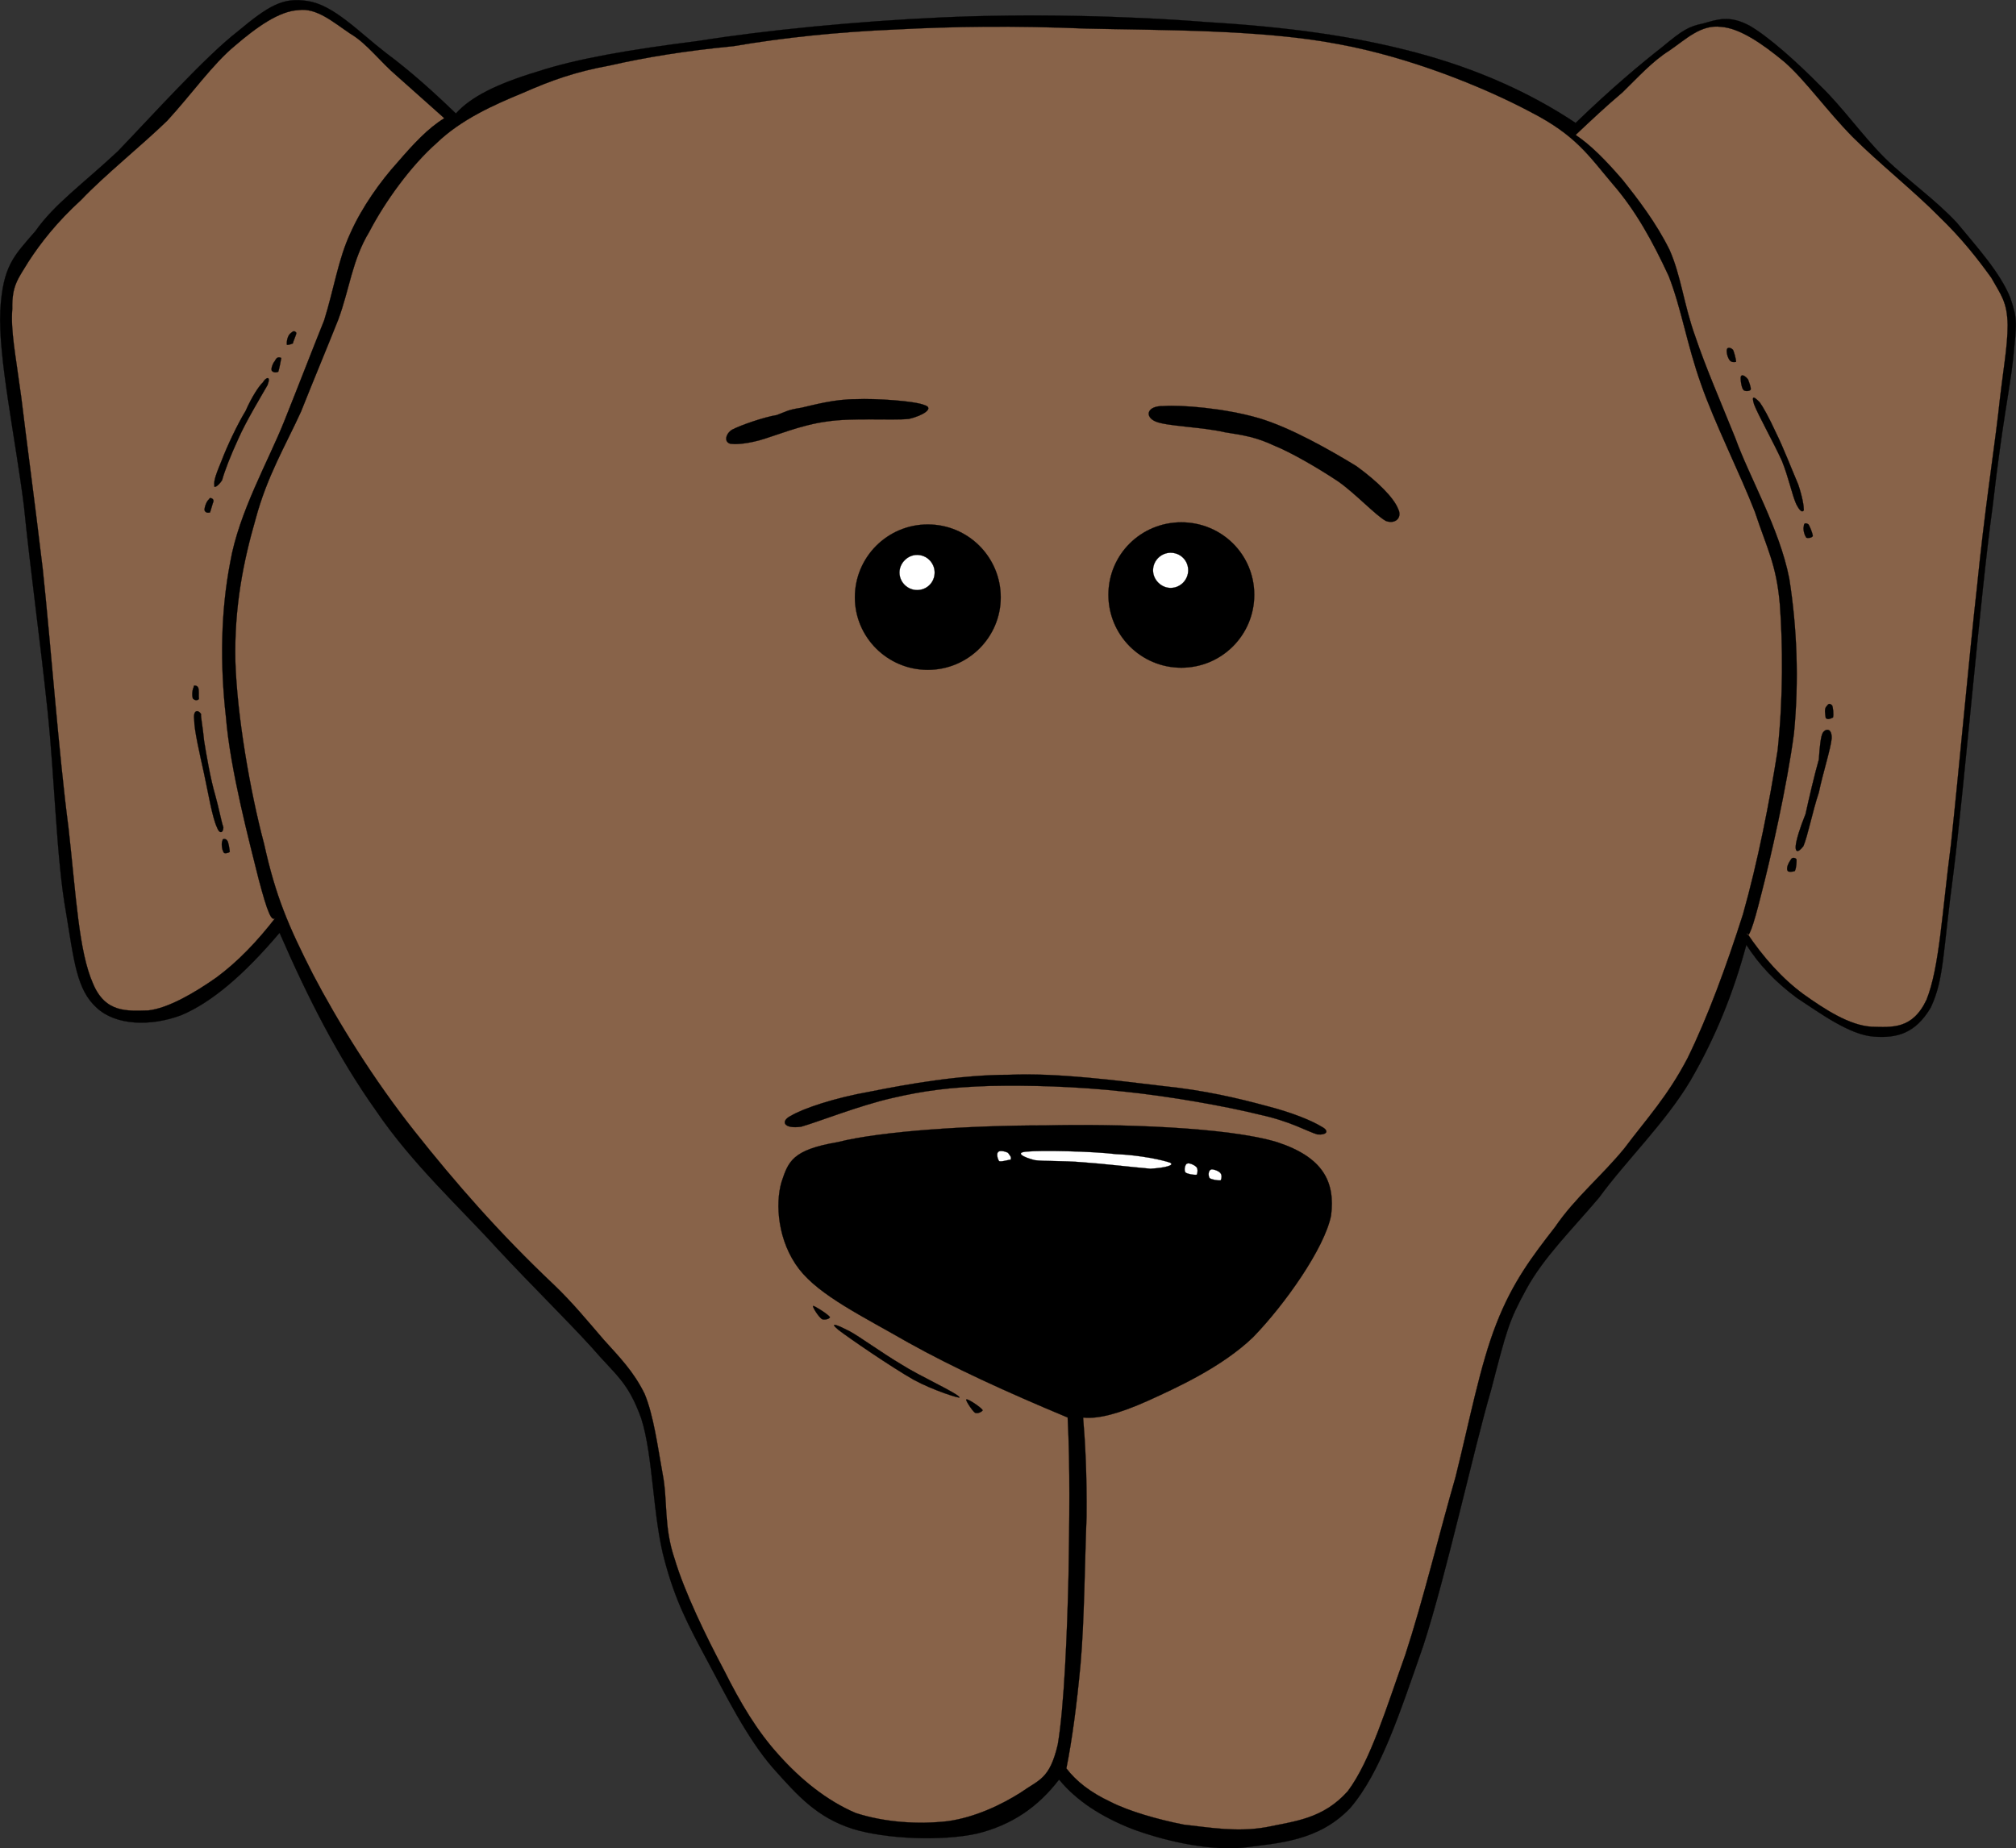 <?xml version="1.0" encoding="UTF-8" standalone="no"?>
<!-- Created with Inkscape (http://www.inkscape.org/) -->
<svg
   xmlns:svg="http://www.w3.org/2000/svg"
   xmlns="http://www.w3.org/2000/svg"
   version="1.0"
   width="358.626"
   height="328.853"
   viewBox="0 0 358.626 328.853"
   id="Layer_1"
   xml:space="preserve"><rect x="0" y="0" width="358.626" height="328.853" fill="#333333" stroke="none"/><defs
   id="defs72" />


<g
   id="g5">
	<path
   d="M 81.099,20.195 C 76.977,16.227 73.086,12.716 68.584,9.359 C 63.851,5.696 59.348,0.887 54.77,0.2 C 50.344,-0.562 47.749,1.04 42.253,5.619 C 36.454,10.122 26.99,20.653 20.961,26.912 C 14.856,32.636 9.667,36.299 6.309,41.106 C 2.492,45.533 0.508,47.212 0.051,55.301 C -0.331,63.619 2.721,77.815 4.248,89.948 C 5.469,102.006 7.148,113.912 8.445,126.276 C 9.742,138.562 10.048,152.91 11.726,162.221 C 13.176,170.997 13.634,176.111 17.221,179.315 C 20.579,182.442 26.761,182.673 32.255,180.613 C 37.673,178.323 43.397,173.438 49.732,165.96 L 49.732,165.96 C 54.845,177.712 60.187,188.168 66.903,197.63 C 73.314,207.093 82.012,215.029 88.575,222.279 C 94.91,229.072 100.787,234.796 105.29,239.756 C 109.563,244.717 111.699,245.785 114.065,252.35 C 116.202,258.913 116.125,270.131 118.261,277.762 C 120.17,284.861 122.383,289.057 125.741,295.315 C 129.022,301.42 132.84,309.204 137.493,314.548 C 141.919,319.508 145.277,323.323 151.688,325.386 C 157.64,327.215 167.563,327.598 173.819,326.224 C 180.001,324.699 184.657,321.491 188.396,316.608 L 188.396,316.608 C 191.526,320.422 195.952,323.247 201.37,325.386 C 206.713,327.368 214.421,329.278 220.983,328.743 C 227.472,327.902 234.568,327.597 240.216,321.644 C 245.557,315.385 248.914,305.084 253.19,292.797 C 257.31,280.127 262.12,257.997 265.247,247.312 C 268.071,236.474 268.378,235.1 271.506,229.378 C 274.637,223.653 279.443,218.998 284.481,213.046 C 289.136,206.634 296.31,199.691 300.736,192.211 C 305.163,184.578 308.367,176.643 310.656,168.095 L 310.656,168.095 C 312.947,171.68 315.846,174.734 319.662,177.558 C 323.631,180.152 328.974,184.121 333.323,184.427 C 337.445,184.731 340.727,183.893 343.473,179.237 C 345.839,174.124 345.533,170.002 347.518,155.122 C 349.425,139.935 352.326,105.516 354.462,90.176 C 356.218,74.836 357.439,69.877 358.126,63.771 C 358.736,57.36 358.965,56.979 357.593,52.934 C 355.76,48.431 351.715,44.005 348.13,39.655 C 344.237,35.457 339.275,32.023 335.307,28.131 C 331.187,24.009 327.752,19.049 323.86,15.309 C 319.739,11.112 314.548,6.457 311.191,4.549 C 307.605,2.641 305.469,3.48 303.026,4.167 C 300.431,4.701 299.364,5.312 295.7,8.364 C 291.807,11.416 286.77,15.614 280.285,21.872 L 280.285,21.872 C 272.271,16.53 262.808,12.256 251.893,9.357 C 240.75,6.38 228.768,4.777 214.726,3.938 C 200.456,2.793 182.675,2.411 167.564,3.099 C 152.377,3.785 136.045,5.388 124.139,7.296 C 112.08,8.821 102.694,10.425 95.674,12.714 C 88.349,14.93 83.769,17.22 81.099,20.195 L 81.099,20.195 z "
   style="fill-rule:evenodd;stroke:black;stroke-width:0.036;stroke-miterlimit:10"
   id="path7" />
	<path
   d="M 49.122,163.136 C 45.764,167.486 42.33,171.073 38.514,173.897 C 34.622,176.644 29.89,179.391 26.379,179.772 C 22.716,179.849 18.747,180.306 16.534,174.965 C 14.015,169.241 13.558,159.626 12.184,147.263 C 10.505,134.594 8.978,114.141 7.605,101.244 C 6.078,88.423 4.705,78.349 3.789,70.718 C 2.721,62.78 1.882,58.888 2.187,54.919 C 2.111,50.798 3.18,49.653 5.087,46.524 C 7.223,43.243 10.047,39.58 14.473,35.534 C 18.518,31.261 25.082,25.994 29.737,21.492 C 34.088,16.761 37.827,11.418 41.795,8.137 C 45.611,4.856 49.656,1.955 53.09,1.803 C 56.372,1.345 59.347,4.016 62.325,6.001 C 65.301,7.755 67.591,10.961 70.643,13.555 C 73.543,16.15 76.062,18.364 79.037,21.035 L 79.037,21.035 C 76.062,22.867 73.544,25.615 70.643,28.973 C 67.744,32.177 64.386,36.833 62.325,41.489 C 60.188,46.068 59.424,51.334 57.668,56.981 C 55.455,62.476 53.471,67.666 50.572,74.916 C 47.748,82.014 42.483,91.171 40.956,100.023 C 39.277,108.723 39.125,118.111 40.193,127.574 C 40.956,137.037 44.467,150.164 45.993,156.345 C 47.595,162.373 48.359,164.357 49.122,163.136 L 49.122,163.136 z "
   style="fill:#886349;fill-rule:evenodd;stroke:black;stroke-width:0.036;stroke-miterlimit:10"
   id="path9" />
	<path
   d="M 39.506,85.446 C 39.964,83.767 41.033,81.02 42.406,78.044 C 43.78,74.915 46.604,70.259 47.595,68.504 C 48.283,66.672 47.214,67.206 46.756,68.046 C 46.07,68.657 44.772,70.641 43.703,73.083 C 42.253,75.449 40.346,79.494 39.43,81.937 C 38.514,84.15 37.98,85.523 38.132,86.362 C 37.98,86.896 38.743,86.59 39.506,85.446 L 39.506,85.446 z "
   style="fill-rule:evenodd;stroke:black;stroke-width:0.036;stroke-miterlimit:10"
   id="path11" />
	<path
   d="M 37.216,88.804 C 36.758,89.109 36.376,90.178 36.376,90.788 C 36.529,91.094 36.758,91.322 37.369,91.17 C 37.521,90.712 37.827,89.568 37.98,89.186 C 38.056,88.651 37.216,88.422 37.216,88.804 L 37.216,88.804 z "
   style="fill-rule:evenodd;stroke:black;stroke-width:0.036;stroke-miterlimit:10"
   id="path13" />
	<path
   d="M 48.893,64.23 C 48.588,64.535 48.129,65.604 48.359,65.986 C 48.588,66.215 48.97,66.367 49.504,66.138 C 49.656,65.756 50.038,63.773 50.038,63.696 C 49.58,63.467 49.198,63.542 48.893,64.23 L 48.893,64.23 z "
   style="fill-rule:evenodd;stroke:black;stroke-width:0.036;stroke-miterlimit:10"
   id="path15" />
	<path
   d="M 51.717,59.27 C 51.183,59.651 50.953,60.719 51.03,61.33 C 51.107,61.407 51.564,61.33 52.098,61.101 C 52.175,60.643 52.786,59.422 52.709,59.193 C 52.328,58.736 52.098,58.964 51.717,59.27 L 51.717,59.27 z "
   style="fill-rule:evenodd;stroke:black;stroke-width:0.036;stroke-miterlimit:10"
   id="path17" />
	<path
   d="M 34.546,128.031 C 34.546,129.939 35.537,134.136 36.301,137.647 C 36.988,140.776 37.751,145.431 38.59,147.186 C 39.048,148.485 39.735,148.179 39.735,147.186 C 39.354,146.118 38.972,143.905 38.286,141.463 C 37.447,138.639 36.682,134.136 36.301,131.77 C 36.072,129.251 35.691,127.573 35.767,127.039 C 35.308,126.276 34.317,126.199 34.546,128.031 L 34.546,128.031 z "
   style="fill-rule:evenodd;stroke:black;stroke-width:0.036;stroke-miterlimit:10"
   id="path19" />
	<path
   d="M 34.469,122.23 C 34.24,122.612 34.088,123.68 34.317,124.291 C 34.546,124.52 35.003,124.749 35.385,124.368 C 35.308,123.758 35.461,122.689 35.232,122.307 C 35.156,122.001 34.317,121.773 34.469,122.23 L 34.469,122.23 z "
   style="fill-rule:evenodd;stroke:black;stroke-width:0.036;stroke-miterlimit:10"
   id="path21" />
	<path
   d="M 39.583,149.552 C 39.354,149.858 39.431,151.155 39.812,151.689 C 39.888,151.917 40.728,151.765 40.88,151.537 C 40.804,150.926 40.651,149.858 40.422,149.553 C 40.193,149.17 39.506,149.17 39.583,149.552 L 39.583,149.552 z "
   style="fill-rule:evenodd;stroke:black;stroke-width:0.036;stroke-miterlimit:10"
   id="path23" />
	<path
   d="M 310.734,165.96 C 313.711,170.386 317.069,174.125 320.807,176.872 C 324.548,179.543 328.974,182.443 332.943,182.673 C 336.529,182.749 340.193,183.207 342.711,177.864 C 345.001,172.142 345.459,162.527 347.063,150.163 C 348.436,137.494 350.267,117.041 351.717,104.143 C 353.015,91.169 354.541,81.401 355.457,73.692 C 356.297,65.754 357.137,61.94 357.137,57.819 C 357.06,53.698 355.991,52.553 354.237,49.423 C 351.871,46.141 349.047,42.478 344.847,38.434 C 340.652,34.16 334.089,28.894 329.586,24.391 C 324.93,19.66 321.191,14.318 317.45,11.036 C 313.407,7.678 309.438,5.007 306.155,4.778 C 302.569,4.32 299.898,6.991 296.999,8.975 C 293.945,10.883 291.351,13.783 288.603,16.454 C 285.703,18.897 283.033,21.415 280.286,24.009 L 280.286,24.009 C 283.033,25.842 285.703,28.589 288.603,31.947 C 291.35,35.382 294.632,39.655 296.999,44.462 C 299.059,49.118 299.516,54.155 301.578,59.878 C 303.408,65.297 305.774,70.716 308.675,77.889 C 311.27,85.064 316.535,93.993 318.291,102.922 C 319.663,111.622 320.047,121.009 319.129,130.472 C 317.908,139.783 314.857,153.215 313.254,159.32 C 311.802,165.12 310.963,167.333 310.734,165.96 L 310.734,165.96 z "
   style="fill:#886349;fill-rule:evenodd;stroke:black;stroke-width:0.036;stroke-miterlimit:10"
   id="path25" />
	<path
   d="M 319.511,89.643 C 318.747,87.888 318.213,85.065 316.992,82.012 C 315.543,78.806 312.719,73.769 312.031,71.937 C 311.498,70.183 312.108,70.64 313.022,71.556 C 313.634,72.395 314.701,74.303 315.923,76.973 C 317.221,79.569 318.746,83.536 319.891,86.208 C 320.656,88.497 320.883,90.023 320.883,90.786 C 320.58,91.247 320.123,90.865 319.511,89.643 L 319.511,89.643 z "
   style="fill-rule:evenodd;stroke:black;stroke-width:0.036;stroke-miterlimit:10"
   id="path27" />
	<path
   d="M 321.725,93.307 C 321.953,93.688 322.411,94.757 322.486,95.368 C 322.259,95.75 321.572,95.75 321.342,95.674 C 320.884,95.063 320.732,93.995 320.884,93.613 C 320.884,93.001 321.265,93.001 321.725,93.307 L 321.725,93.307 z "
   style="fill-rule:evenodd;stroke:black;stroke-width:0.036;stroke-miterlimit:10"
   id="path29" />
	<path
   d="M 310.963,67.511 C 311.04,67.74 311.574,69.038 311.421,69.343 C 311.192,69.649 310.275,69.649 310.123,69.343 C 309.742,68.961 309.513,66.977 309.742,66.901 C 309.896,66.596 310.506,66.901 310.963,67.511 L 310.963,67.511 z "
   style="fill-rule:evenodd;stroke:black;stroke-width:0.036;stroke-miterlimit:10"
   id="path31" />
	<path
   d="M 308.292,62.246 C 308.444,62.552 308.827,63.849 308.827,64.382 C 308.367,64.459 307.986,64.459 307.681,64.077 C 307.223,63.468 307.071,62.398 307.223,62.094 C 307.299,61.864 307.759,61.711 308.292,62.246 L 308.292,62.246 z "
   style="fill-rule:evenodd;stroke:black;stroke-width:0.036;stroke-miterlimit:10"
   id="path33" />
	<path
   d="M 325.845,131.313 C 325.694,133.144 324.241,137.647 323.554,141.005 C 322.486,144.134 321.572,148.79 320.807,150.545 C 319.816,151.843 319.359,151.538 319.435,150.545 C 319.511,149.477 320.197,147.264 321.191,144.822 C 321.801,141.998 322.87,137.495 323.554,135.129 C 323.708,132.61 323.938,130.931 324.242,130.397 C 324.623,129.709 325.845,129.328 325.845,131.313 L 325.845,131.313 z "
   style="fill-rule:evenodd;stroke:black;stroke-width:0.036;stroke-miterlimit:10"
   id="path35" />
	<path
   d="M 325.92,125.513 C 326.074,125.818 326.227,127.116 326.074,127.65 C 325.616,127.879 325.083,128.108 324.776,127.726 C 324.699,127.116 324.471,126.047 324.928,125.665 C 325.233,125.208 325.464,125.054 325.92,125.513 L 325.92,125.513 z "
   style="fill-rule:evenodd;stroke:black;stroke-width:0.036;stroke-miterlimit:10"
   id="path37" />
	<path
   d="M 319.588,152.91 C 319.588,153.291 319.588,154.36 319.281,154.97 C 318.9,155.123 318.06,155.2 317.983,154.895 C 317.679,154.284 318.367,153.216 318.593,152.911 C 318.748,152.528 319.359,152.528 319.588,152.91 L 319.588,152.91 z "
   style="fill-rule:evenodd;stroke:black;stroke-width:0.036;stroke-miterlimit:10"
   id="path39" />
	<path
   d="M 130.475,8.214 C 121.85,9.053 114.831,10.197 108.496,11.648 C 102.238,12.793 98.042,14.32 93.005,16.533 C 87.815,18.669 82.014,21.264 77.664,25.462 C 73.086,29.507 68.506,35.841 65.683,41.26 C 62.631,46.297 62.172,51.486 60.188,56.828 C 58.128,62.018 55.915,67.284 53.548,73.236 C 50.801,79.264 47.519,84.683 45.458,92.392 C 43.322,99.794 41.643,107.96 41.872,117.728 C 42.177,127.344 44.466,140.7 46.985,150.164 C 49.045,159.474 51.258,164.663 55.685,173.362 C 60.035,181.682 66.445,192.06 73.771,201.296 C 81.021,210.452 88.959,219.534 98.498,228.54 L 98.498,228.54 C 101.856,231.744 104.527,235.028 107.428,238.386 C 110.175,241.438 112.692,243.957 114.678,248 C 116.28,251.895 116.968,257.235 117.883,262.272 C 118.8,266.927 118.036,271.582 120.019,277.381 C 121.775,283.259 125.591,291.12 128.797,297.149 C 131.697,302.95 134.672,307.986 138.565,312.258 C 142.382,316.532 147.036,320.349 152.226,322.563 C 157.416,324.242 163.368,324.623 168.635,324.012 C 173.518,323.324 178.251,321.035 181.607,318.899 C 184.814,316.609 186.721,316.609 188.172,310.35 C 189.317,303.634 189.851,290.204 190.079,280.36 C 190.232,270.437 190.385,261.433 189.927,252.198 L 189.927,252.198 C 178.936,247.619 169.473,243.269 161.536,238.844 C 153.448,234.188 145.815,230.526 142.153,225.793 C 138.338,220.833 137.88,214.193 139.023,210.302 C 140.244,206.637 140.932,204.577 149.022,203.202 C 156.882,201.219 172.604,200.227 185.882,200.227 C 198.933,199.92 218.393,200.532 227.169,203.202 C 235.336,205.875 237.549,210.224 236.785,216.253 C 235.64,222.054 228.543,232.128 222.895,237.927 C 217.325,243.27 209.234,246.932 204.197,249.222 C 199.084,251.512 195.345,252.503 192.675,252.199 L 192.675,252.199 C 193.056,256.701 193.36,262.503 193.286,269.904 C 192.98,277.307 192.903,288.375 192.218,296.082 C 191.53,303.484 190.69,309.667 189.698,314.627 L 189.698,314.627 C 191.453,316.917 193.971,318.9 197.558,320.579 C 200.84,322.258 205.953,323.71 210.533,324.624 C 215.263,325.158 220.073,325.999 225.263,325.082 C 230.299,324.014 235.336,323.633 239.762,318.672 C 243.807,313.253 246.631,303.789 249.99,294.403 C 253.118,284.863 256.094,272.576 258.919,262.806 C 261.437,252.733 263.268,242.963 266.169,235.563 C 269.069,228.083 272.655,223.426 276.623,218.314 C 280.211,213.049 285.018,209.157 288.986,204.271 C 292.879,199.083 296.617,195.114 300.205,188.246 C 303.793,180.919 307.074,171.991 310.051,162.681 C 312.722,153.218 314.781,142.685 316.231,133.451 C 317.225,123.988 317.148,114.754 316.615,107.504 C 316.005,100.406 314.324,97.582 312.188,91.095 C 309.592,84.379 305.012,75.297 302.572,68.277 C 300.053,61.179 299.137,54.998 296.848,49.121 C 294.024,43.016 290.972,37.444 286.851,32.712 C 282.652,27.752 280.363,24.089 272.35,19.968 C 264.184,15.617 250.982,10.198 238.008,7.834 C 224.423,5.239 206.565,5.392 193.287,5.086 C 180.16,4.552 169.781,4.705 159.478,5.239 C 148.868,5.696 139.405,6.687 130.475,8.214 L 130.475,8.214 z "
   style="fill:#886349;fill-rule:evenodd;stroke:black;stroke-width:0.036;stroke-miterlimit:10"
   id="path41" />
	<path
   d="M 152.072,106.28 C 152.072,113.378 157.873,119.178 165.046,119.178 C 172.219,119.178 178.021,113.378 178.021,106.28 C 178.021,99.107 172.22,93.306 165.046,93.306 C 157.873,93.307 152.072,99.107 152.072,106.28 L 152.072,106.28 z "
   style="fill-rule:evenodd;stroke:black;stroke-width:0.036;stroke-miterlimit:10"
   id="path43" />
	<path
   d="M 160.009,101.854 C 160.009,103.609 161.46,104.982 163.139,104.982 C 164.892,104.982 166.267,103.609 166.267,101.854 C 166.267,100.175 164.892,98.725 163.139,98.725 C 161.46,98.726 160.009,100.175 160.009,101.854 L 160.009,101.854 z "
   style="fill:white;fill-rule:evenodd;stroke:black;stroke-width:0.036;stroke-miterlimit:10"
   id="path45" />
	<path
   d="M 197.176,105.823 C 197.176,112.996 202.975,118.796 210.148,118.796 C 217.324,118.796 223.123,112.996 223.123,105.823 C 223.123,98.648 217.324,92.926 210.148,92.926 C 202.975,92.926 197.176,98.648 197.176,105.823 L 197.176,105.823 z "
   style="fill-rule:evenodd;stroke:black;stroke-width:0.036;stroke-miterlimit:10"
   id="path47" />
	<path
   d="M 205.113,101.472 C 205.113,103.151 206.562,104.601 208.241,104.601 C 209.997,104.601 211.369,103.15 211.369,101.472 C 211.369,99.717 209.996,98.343 208.241,98.343 C 206.563,98.343 205.113,99.717 205.113,101.472 L 205.113,101.472 z "
   style="fill:white;fill-rule:evenodd;stroke:black;stroke-width:0.036;stroke-miterlimit:10"
   id="path49" />
	<path
   d="M 142.532,72.548 C 144.898,72.014 148.41,71.022 152.225,71.022 C 155.813,70.869 162.756,71.327 164.512,72.09 C 166.191,72.624 164.282,73.921 161.688,74.531 C 158.637,74.836 151.615,74.302 147.112,74.99 C 142.456,75.599 138.03,77.509 135.055,78.348 C 132.155,79.111 130.553,79.034 129.942,78.957 C 128.72,78.653 129.101,77.126 130.246,76.438 C 131.697,75.676 135.817,74.225 138.184,73.844 C 140.015,73.159 140.092,72.93 142.532,72.548 L 142.532,72.548 z "
   style="fill-rule:evenodd;stroke:black;stroke-width:0.036;stroke-miterlimit:10"
   id="path51" />
	<path
   d="M 207.02,72.243 C 210.073,72.014 217.858,72.625 223.886,74.381 C 229.61,76.06 236.783,80.181 241.286,82.928 C 245.178,85.752 247.925,88.576 248.688,90.483 C 249.527,92.087 248.231,93.307 246.552,92.696 C 244.72,91.705 241.208,87.889 238.08,85.676 C 234.645,83.386 229.837,80.563 226.632,79.264 C 223.351,77.738 221.214,77.433 217.857,76.899 C 214.041,75.983 207.477,75.831 205.57,74.992 C 203.585,74.151 203.968,72.167 207.02,72.243 L 207.02,72.243 z "
   style="fill-rule:evenodd;stroke:black;stroke-width:0.036;stroke-miterlimit:10"
   id="path53" />
	<path
   d="M 140.777,198.471 C 142.839,197.249 148.334,195.341 154.896,194.196 C 161.385,192.9 170.694,191.221 179.546,191.221 C 188.094,190.838 199.006,192.289 206.715,193.205 C 214.27,193.969 220.298,195.418 225.108,196.716 C 229.915,197.938 233.349,199.386 235.105,200.455 C 236.553,201.219 236.02,201.98 234.34,201.83 C 232.51,201.296 229.687,199.54 224.115,198.319 C 217.933,196.793 208.087,195.038 199.846,194.197 C 191.375,193.282 183.133,193.052 176.036,193.206 C 169.014,193.435 164.358,194.046 158.787,195.342 C 152.988,196.64 145.509,199.617 142.532,200.455 C 139.405,200.911 138.717,199.462 140.777,198.471 L 140.777,198.471 z "
   style="fill-rule:evenodd;stroke:black;stroke-width:0.036;stroke-miterlimit:10"
   id="path55" />
	<path
   d="M 149.171,236.628 C 151.156,238.154 158.636,243.268 162.528,245.482 C 166.037,247.39 170.923,248.916 170.693,248.609 C 170.312,247.848 163.519,244.795 160.315,242.734 C 156.728,240.597 152.988,237.85 151.156,236.857 C 149.097,235.788 147.265,235.027 149.171,236.628 L 149.171,236.628 z "
   style="fill-rule:evenodd;stroke:black;stroke-width:0.036;stroke-miterlimit:10"
   id="path57" />
	<path
   d="M 144.669,232.354 C 144.364,232.277 145.586,234.339 146.273,234.72 C 146.807,234.873 147.569,234.643 147.646,234.339 C 147.188,233.728 144.822,232.277 144.669,232.354 L 144.669,232.354 z "
   style="fill-rule:evenodd;stroke:black;stroke-width:0.036;stroke-miterlimit:10"
   id="path59" />
	<path
   d="M 171.916,248.992 C 171.609,248.916 172.907,250.975 173.441,251.356 C 173.975,251.586 174.739,251.128 174.816,250.899 C 174.509,250.365 172.068,248.762 171.916,248.992 L 171.916,248.992 z "
   style="fill-rule:evenodd;stroke:black;stroke-width:0.036;stroke-miterlimit:10"
   id="path61" />
	<path
   d="M 182.75,204.88 C 185.117,204.651 194.122,204.803 198.548,205.339 C 202.746,205.49 206.943,206.407 208.164,206.865 C 209.004,207.322 207.248,207.78 204.653,207.933 C 201.829,207.703 196.03,207.015 192.596,206.787 C 189.008,206.481 185.574,206.634 184.048,206.406 C 182.216,205.949 180.31,205.033 182.75,204.88 L 182.75,204.88 z "
   style="fill:white;fill-rule:evenodd;stroke:black;stroke-width:0.036;stroke-miterlimit:10"
   id="path63" />
	<path
   d="M 211.219,207.016 C 211.447,206.866 212.364,207.169 212.821,207.627 C 213.126,207.934 213.049,208.697 212.898,209.001 C 212.287,209.078 211.219,208.849 210.913,208.62 C 210.531,208.238 210.835,207.016 211.219,207.016 L 211.219,207.016 z "
   style="fill:white;fill-rule:evenodd;stroke:black;stroke-width:0.036;stroke-miterlimit:10"
   id="path65" />
	<path
   d="M 215.415,208.086 C 215.568,207.934 216.713,208.237 217.094,208.697 C 217.4,209.078 217.324,209.612 217.171,209.993 C 216.56,210.069 215.492,209.84 215.188,209.612 C 214.88,209.155 214.958,208.238 215.415,208.086 L 215.415,208.086 z "
   style="fill:white;fill-rule:evenodd;stroke:black;stroke-width:0.036;stroke-miterlimit:10"
   id="path67" />
	<path
   d="M 177.563,204.957 C 177.791,204.652 178.785,204.804 179.319,205.11 C 179.547,205.491 180.004,205.797 179.777,206.331 C 179.396,206.331 178.022,206.789 177.717,206.56 C 177.409,206.101 177.256,205.186 177.563,204.957 L 177.563,204.957 z "
   style="fill:white;fill-rule:evenodd;stroke:black;stroke-width:0.036;stroke-miterlimit:10"
   id="path69" />
</g>
</svg>